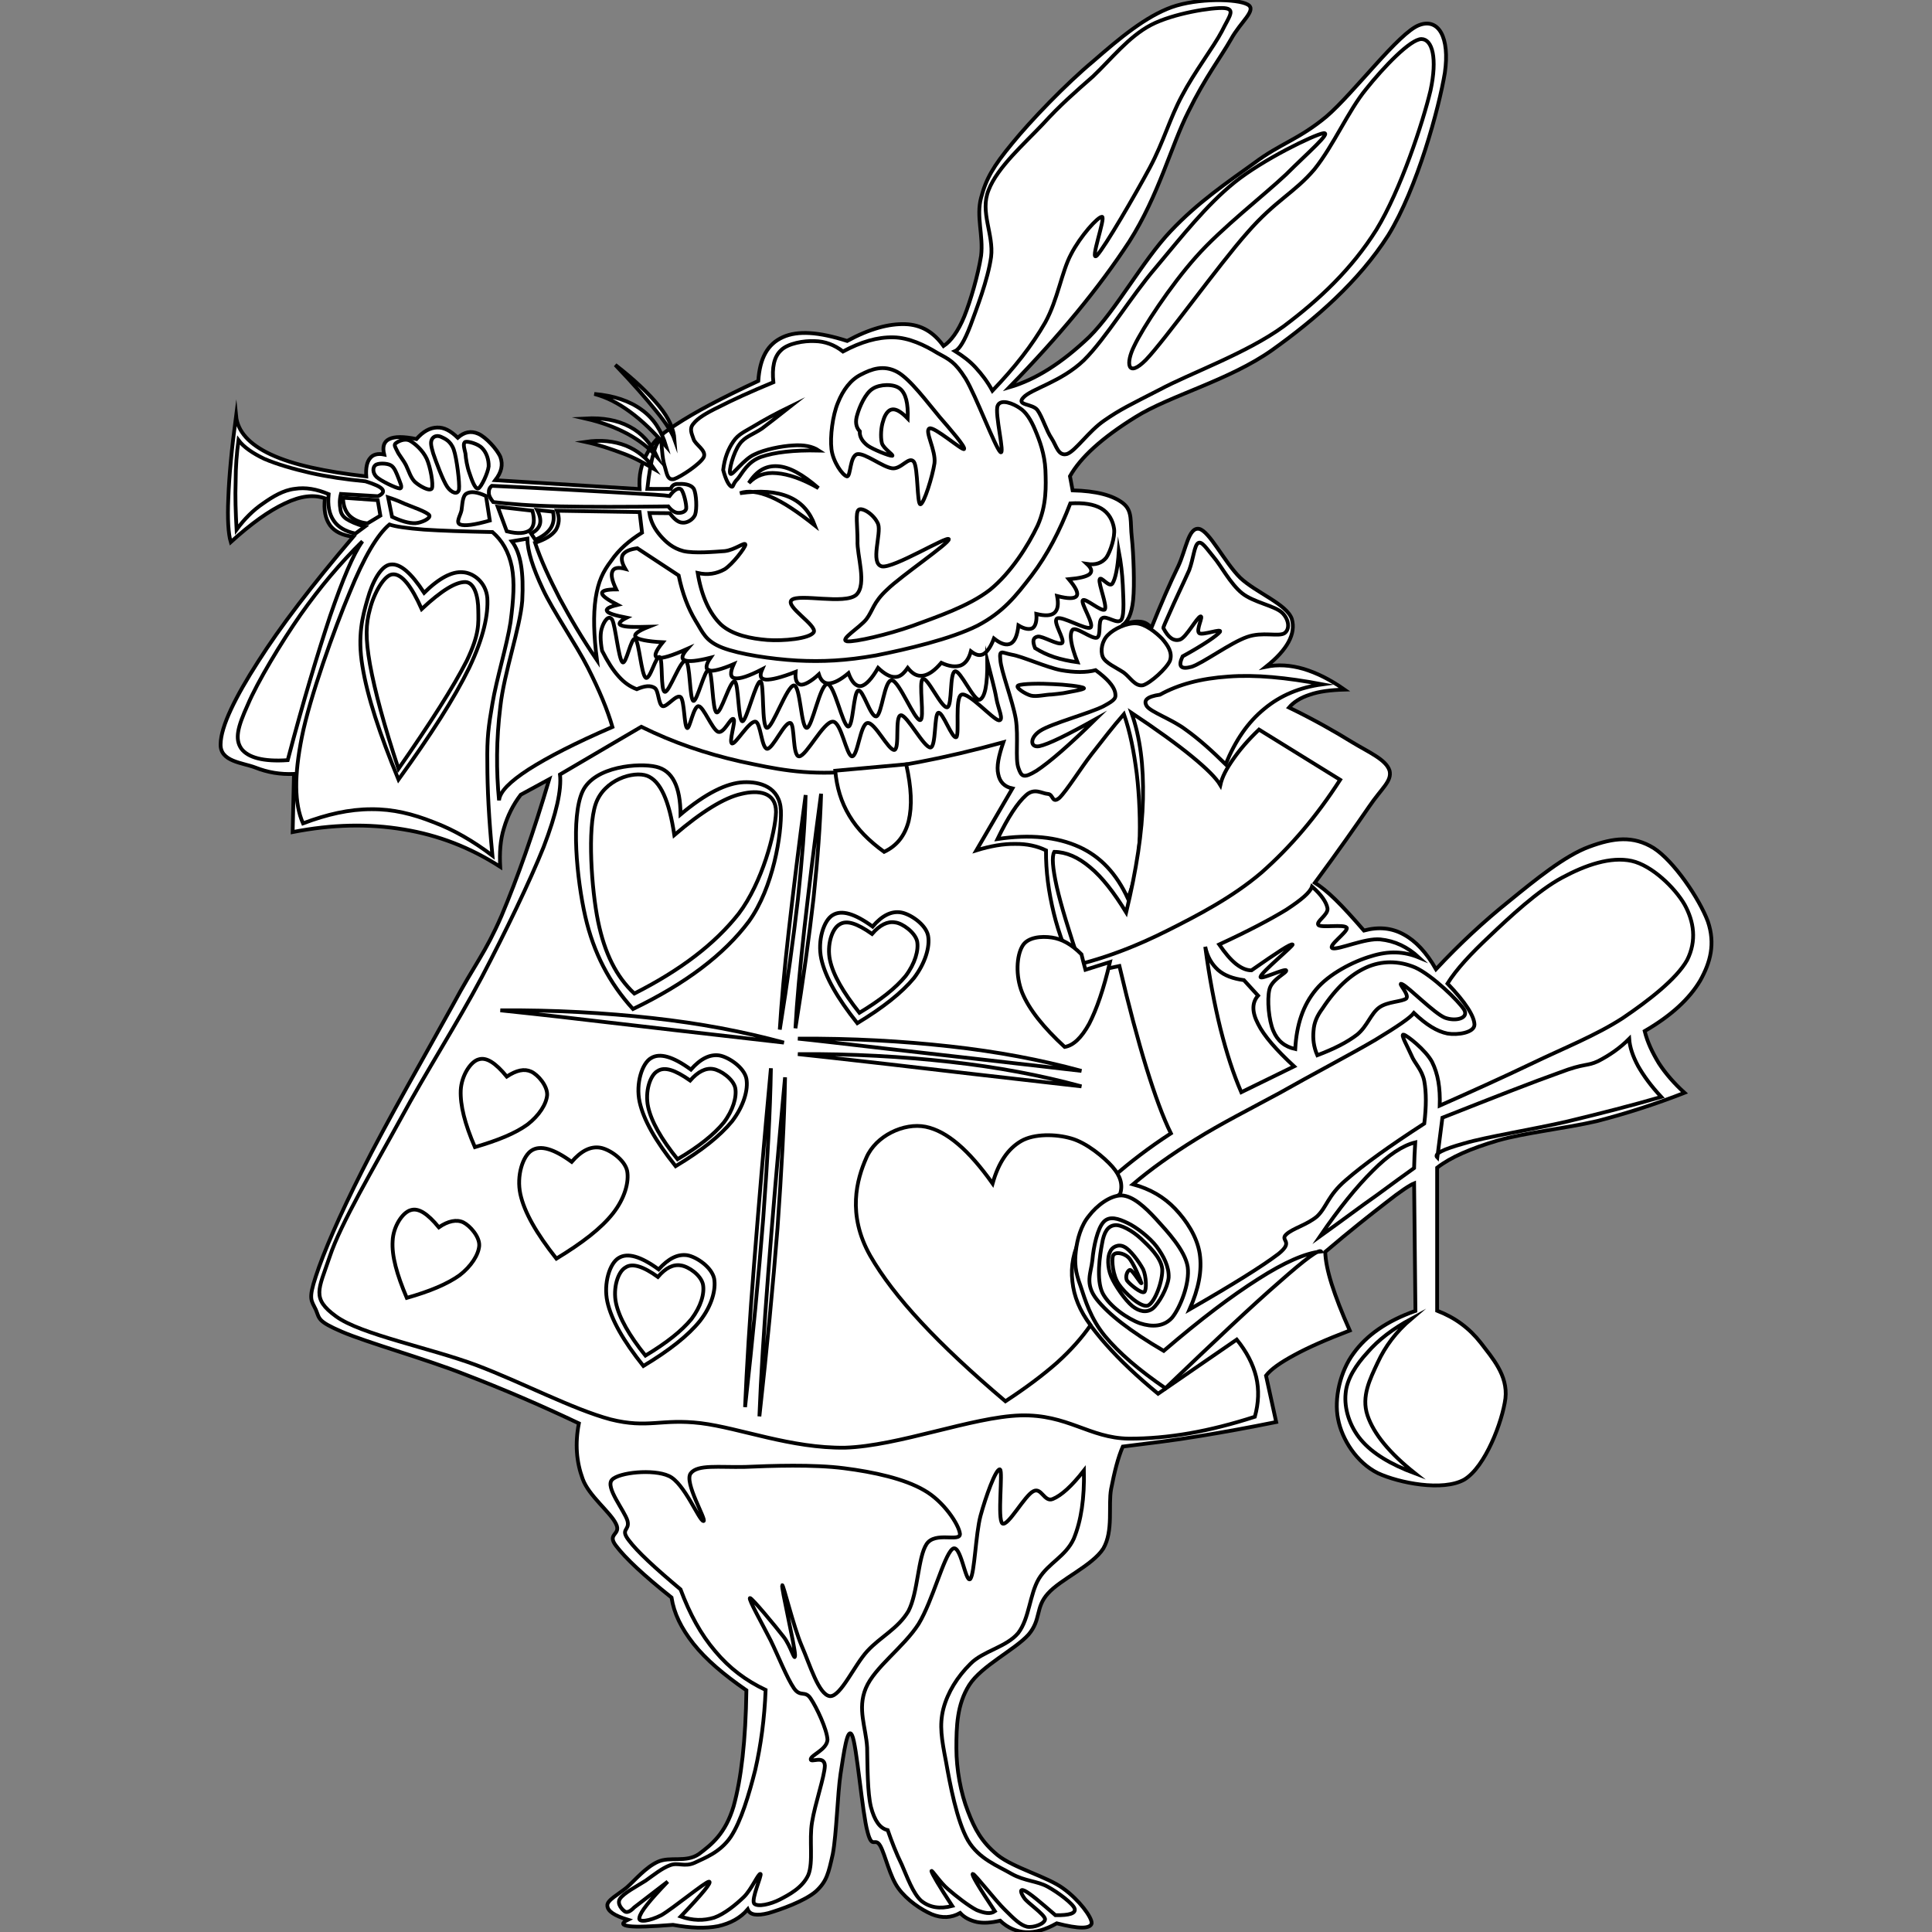 <?xml version="1.0" encoding="utf-8"?>
<!-- Generator: Adobe Illustrator 18.1.1, SVG Export Plug-In . SVG Version: 6.00 Build 0)  -->
<svg version="1.1" id="Layer_1" xmlns="http://www.w3.org/2000/svg" xmlns:xlink="http://www.w3.org/1999/xlink" x="0px" y="0px"
	 viewBox="0 0 1024 1024" enable-background="new 0 0 1024 1024" xml:space="preserve">
<rect x="0" y="0" width="1024" height="1024" fill="#808080" stroke="none"/>
<g>
	<path fill="#FFFFFF" stroke="#000000" stroke-width="2" stroke-miterlimit="10" d="M500.1,183.4c3.9-2.6,7.7-7.7,11-15.7
		c3.3-8.3,7.2-21.5,8.9-32.1c1.3-10.8-2.7-20.8,0-30.8c2.6-10,6.5-16.7,16.4-28.7c9.9-12.2,28.7-31.7,43.1-43.7
		C593.6,20.1,607.2,8.8,621,3.8c13.8-4.9,34.8-4.5,40.3-1.4c5.1,2.9-3.7,9-8.9,18.5c-5.4,9.5-13.6,20.1-22.5,38.2
		c-9.2,18.1-15.6,44.2-31.4,69c-16.1,24.6-36.8,49.7-63.6,77.2c14.1-4.1,27.9-12.9,42.4-26.7c14.2-14.1,28.4-40.5,43.1-56
		c14.7-15.6,30.4-26.1,44.4-36.2C678.5,76.1,688.3,74,703,61.8c14.6-12.5,38.4-44.5,49.2-48.5c10.3-3.9,16.3,6.5,13.6,25.3
		c-3.1,18.7-14.6,61.1-30,86.1c-15.7,24.6-38.8,44.6-61.5,60.8c-22.7,16.1-54.4,24.2-72.4,35.5c-18.1,11.2-29.3,21.6-34.8,31.4
		l1.4,7.5c12.5,0.3,21.3,2.6,26.7,6.8c5.3,4.2,3.7,9.8,4.7,18.4c0.9,8.5,1.5,24.9,0.7,32.8c-0.8,7.9-3.1,12.1-6.1,13.7
		c3.6-1.7,7-2.4,9.6-2.1c2.5,0.1,4.7,1.3,6.1,3.4c5.3-13.2,10-24,14.3-32.8c4.2-9,5.4-20.7,11-19.8c5.5,1.1,13.4,17.6,21.8,25.9
		c8.3,7.9,24.8,14,27.4,21.9c2.2,7.8-2.3,16.2-13.7,25.3c6.3-1.3,12.8-0.9,19.8,1.1c7,2.1,14.1,5.6,21.8,11
		c-7.4,0.2-13.6,1-18.4,2.7c-5,1.6-8.5,3.9-11,6.8c13.6,6.6,24.4,12.8,33.5,18.4c8.9,5.4,18,9.2,19.8,15.1
		c1.3,5.6-4.2,9.2-10.9,19.1c-6.8,9.9-16,23.1-28.7,40.3c2.9,1.8,6.5,4.6,10.9,8.9c4.3,4.2,9.2,9.6,15.1,16.4
		c7.8-2.1,14.8-1.4,21.1,2.1c6.3,3.4,12,9.5,17.1,18.4c12.5-13.4,25.3-25.3,38.9-36.2c13.5-11,29.4-24,42.3-28.7
		c12.9-4.8,23.4-6,34.2,0.7c10.6,6.8,24.2,26.8,28.7,38.9c4,11.8,1.4,21.6-4.1,31.4c-5.8,9.7-15.3,18.5-29.4,26.7
		c1.5,6,4.1,11.4,7.5,17c3.5,5.4,8.1,10.7,13.6,15.7c-14.6,5.7-29.8,10.7-46.4,15c-16.8,3.9-38.4,6.2-52.6,10.3
		c-14.2,4.2-24.9,8.8-32.1,14.4v75.8c9.6,3.7,17,9.2,23.2,17.1c5.9,7.8,14.4,17.1,13,29.4c-1.6,12.2-10.6,36.2-21.8,43
		c-11.4,6.4-34.6,1.8-45.8-3.4c-11.3-5.6-19.1-18-21.1-28.7c-2.2-10.7,1.1-25.3,8.2-34.8c6.9-9.6,17.7-17.2,32.8-22.5l-0.7-67.6
		c-2.2,0.9-7.2,4.1-15,10.3c-7.9,6.1-18.6,14.5-32.1,26c0.1,4.4,1.2,10.1,3.4,17.1c2.2,6.9,5.3,15,9.6,24.6
		c-12.3,4.7-21.9,8.9-29.4,13c-7.4,4-12.4,7.5-15,10.9l5.4,24.6c-13.9,2.8-27.4,5.3-41,7.5c-13.7,2.3-26.9,3.8-40.3,5.5
		c-2.6,6-4.4,13.4-6.2,22.5c-1.6,8.9,1.3,22.1-4.1,31.5c-5.8,9.1-22.7,16.3-29.4,23.9c-6.8,7.5-3.4,13.7-10.3,21.8
		c-7.2,8-24.9,16.5-31.4,26.7c-6.5,10.3-6.8,21.9-6.8,33.5c0,11.2,2.3,23.7,6.1,33.4c3.6,9.4,7.2,16.2,15.7,23.2
		c8.4,6.8,26.4,11.5,34.8,17.7c8.4,6,15.3,15.3,15.1,18.5c-0.7,3-6.8,3-18.5,0c-6,3.4-11.4,4.9-16.3,4.7c-5.1-0.3-9.6-2.2-13.7-6.1
		c-4.8,1.1-8.7,1.4-12.3,0.7c-3.6-0.8-6.6-2.3-8.9-4.8c-4.6,2.6-9.6,2.9-15,0.7c-5.6-2.4-13.2-7.5-17.7-13.7
		c-4.6-6.2-6.9-17.5-9.6-22.5c-2.9-5.1-4.3,2.2-6.8-7.5c-2.8-9.9-5.7-46.2-8.2-51.2c-2.5-5.1-4.4,9.8-6.1,20.5
		c-1.6,10.6-2.1,31.6-4.1,42.4c-2.3,10.3-3.2,14.5-8.9,19.8c-6.1,5.3-19.1,9.8-25.3,11.6c-6.1,1.5-9.7,1-10.9-2
		c-3.9,4.6-9.2,7.4-15.7,8.9c-6.8,1.3-14.5,1-23.9-0.7c-11.6,0.9-19.2,1.2-23.2,0.7c-4-0.5-4.3-1.6-0.7-3.4
		c-7.3-2.2-10.8-4.6-10.9-7.5c-0.3-2.8,5.8-5.9,10.3-9.6c4.5-4,9.9-10.6,16.4-13.6c6.5-3,14.9,0.6,21.8-4.1
		c6.8-5.1,14.1-10.9,18.4-25.3c4.1-14.8,6.4-34.8,6.8-61.5c-12.1-8.4-21.3-16.2-28-24.6c-6.6-8.4-10.4-16.2-11.7-24.6
		c-14.9-11.9-24.4-20.8-29.4-27.4c-5.1-6.6,2.9-5.7,0-11.6c-3-6.3-14.5-14.9-17.7-23.9c-3.3-9-4.1-18.6-2-29.4
		c-19.8-9.4-39.7-18-60.8-26.1c-21.2-8.3-51.7-16.8-64.9-22.5c-13-5.6-11.7-6.9-13.7-11.6c-2.4-5.1-4.1-5.4,0-17.8
		c4.1-12.6,12.4-31.9,24.6-56c12.1-24.3,35.3-64.7,47.8-87.4c12.2-22.7,17.3-27.6,26-47.6c8.5-20.2,16.9-43.9,25.3-72.4l-15.1,8.2
		c-4.2,5.5-7,11.3-8.9,17.7c-2,6.3-2.4,13.2-2,20.5c-16-10.3-32.9-16.8-51.2-19.8c-18.6-3.1-37.8-2.7-58.8,1.4l0.7-30.8
		c-7.3,0.3-13.9-0.8-20.5-3.4c-6.8-2.6-18.6-3.1-18.4-12.3c0.1-9.6,8-25.3,19.8-43.7c11.8-18.6,28.4-40.3,50.5-66.3
		c-5.8-0.8-9.8-2.7-12.3-6.1c-2.5-3.5-3.4-8.2-2.7-14.3c-6-2.1-12.9-1.3-21.2,2.7c-8.4,3.9-17.9,10.7-28.7,20.5
		c-1.3-4.4-1.8-12.1-1.3-23.2c0.4-11.4,1.7-25.6,4.1-43.7c0.8,8.2,6.9,15.1,18.5,20.5c11.6,5.4,28.1,9,50.5,11.6
		c-0.3-4.6,0.4-7.7,2-9.6c1.5-2,4.1-2.7,7.5-2c-1-4.1-0.2-6.8,2.7-8.2c2.8-1.4,7.7-1.4,14.4,0c3.6-4.1,7.2-6,10.9-6.1
		c3.7-0.2,7.2,1.7,11,5.4c3.5-3.1,7-3.8,10.9-2.1c3.9,1.7,9.9,8.1,11.7,12.3c1.5,4.2,0.6,8-2.7,12.3l76.5,4.7
		c-0.5-7.2,0.8-13.4,4.1-19.1c3.1-5.7,5.2-8.7,15.1-15c9.9-6.5,24.1-14.1,43.7-23.2c0.8-12.2,5-19.6,13-23.2
		c7.9-3.6,19.1-2.8,34.1,2c11.9-6.5,22.2-9.2,30.8-8.9C488.3,172.1,494.8,176,500.1,183.4L500.1,183.4z M295.2,270.7l43.8,0.7
		l1.3,10.9c-6.9,4.3-12.3,9-16.4,15c-4.4,5.8-6.8,10.9-8.2,19.8c-1.3,8.8-1,19.6,0.7,32.8c-8-11.7-14.2-22.4-19.8-32.8
		c-5.4-10.5-9.9-20.1-13-29.4c5.4-1.8,8.9-3.9,11-6.8C296.3,278,296.8,274.6,295.2,270.7L295.2,270.7z M282.2,270.7
		c1.3,5,0.9,8.4-1.3,10.3c-2.4,1.7-6.3,2.1-12.3,0.6l-4.8-13C269.9,269.3,276.1,270,282.2,270.7z M181.8,263.8l18.4,1.3l1.4,8.2
		l-6.8,4.1c-4.2-0.4-7.3-1.9-9.6-4.1C183,271,181.9,267.9,181.8,263.8L181.8,263.8z M638.8,501.8c1.1,5.3,3.4,9.2,6.8,12.3
		c3.4,3,7.9,4.6,13.7,5.4l7.5,8.2c-3.3,3.7-3.3,8.7,0,15c3.1,6.3,9.6,13.7,19.1,22.5l-28,13.7c-4.2-9.7-7.7-20.5-11-33.5
		C643.7,532.4,641,518.2,638.8,501.8L638.8,501.8z"/>
	<path fill="#FFFFFF" stroke="#000000" stroke-width="2" stroke-miterlimit="10" d="M343.1,259.1c0.9-8.2,2-14.5,3.3-18.8
		c1.1-4.6,2.6-6.8,4.1-7.5c0.3,6.6,0.8,11.3,2,15c1,3.5,1.4,6.9,4.8,6.1c3.4-1.1,13.9-8,15.7-11.6c1.6-3.6-4.6-6.7-5.4-9.6
		c-1-3-2.4-5.5,0-8.2c2.2-2.8,6.5-5.5,13.6-8.9c7.2-3.7,16.4-7.9,28.7-13c-0.8-7.7,0.3-13.5,4.1-17c3.6-3.6,12.2-5.1,17.8-4.8
		c5.4,0.1,10.4,1.9,15,5.5c9.5-5.1,18.3-7.7,26.7-7.5c8.2,0.1,16.7,4.2,23.2,8.2c6.4,3.5,9.4,4.7,15.1,13.7
		c5.4,8.9,15.6,36.2,18.4,38.9c2.7,2.2-3.2-20.7-1.4-24.6c1.6-3.8,8.3-1.1,11.7,1.3c3.2,2,5.9,6.1,8.2,11.7c2.3,5.4,5,12.7,5.4,21.1
		c0.3,8.6,0.7,18.5-4.1,29.4c-5.1,10.7-14.1,25-25.3,34.1c-11.3,8.8-28.4,14.4-41,19.1c-12.9,4.6-30.6,8.7-34.8,8.2
		c-4.1-0.9,6.5-7,10.3-11.7c3.5-4.6,3.5-8.8,11-15.7c7.3-7.2,33-24.6,32.7-26.7c-0.6-2.1-29.3,15.6-35.5,14.4
		c-6.4-1.6-0.1-17.4-2-22.5c-2.2-5.2-8.5-8.9-10.3-7.5c-1.8,1.5-0.6,8.6-0.6,16.4c-0.4,7.6,5.2,23.2-0.7,28.7
		c-6.1,5.3-30.3-0.8-34.2,2.7c-3.7,3.4,13.6,13.4,11.7,17.1c-2.3,3.5-16.3,4.7-24.6,4.1c-8.5-0.7-18.3-2.5-24.6-8.2
		c-6.1-5.9-10.3-15.1-12.3-27.3c5.3,1.2,10,0.4,14.3-2c4.2-2.7,10.8-11.3,11-13c-0.1-1.8-5.5,2.8-11,3.4c-5.7,0.4-16.1,1.3-21.8,0
		c-5.8-1.5-9.4-4.9-12.3-8.2c-3-3.5-5.1-7.3-5.8-12l10.8,0.1c2.2,3,4.4,4.9,6.6,5c2.3,0.3,5.5-1.3,6.8-4.1
		c1.1-3.2,0.7-10.9-0.6-13.7c-1.7-2.8-6.1-2.8-8.2-2.7c-2.2-0.1-3.4,0.8-4.1,2.6C351.3,259.2,347.2,259.1,343.1,259.1L343.1,259.1z"
		/>
	<path fill="#FFFFFF" stroke="#000000" stroke-width="2" stroke-miterlimit="10" d="M448.9,252.5c-2.4-0.6-7.4-7.8-8.2-14.4
		c-0.8-6.7,0.6-17.9,3.4-24.6c2.7-6.8,6.8-12.3,12.3-15c5.4-2.8,11.8-5.3,19.1-1.4c6.9,3.7,16.5,16.8,22.5,23.9
		c6,6.9,13.7,15.8,13,17c-0.9,1-16-12.2-18.4-10.9c-2.7,1.3,3.5,11.5,2.7,18.4c-1,6.8-5.6,21.7-7.5,21.8c-1.8-0.3-1.2-19.3-3.4-22.5
		c-2.6-3.4-6.7,4.1-11.6,3.4c-5.1-0.7-14.4-8.2-18.4-7.5C450.3,241.7,451,252.7,448.9,252.5z"/>
	<path fill="#FFFFFF" stroke="#000000" stroke-width="2" stroke-miterlimit="10" d="M455.7,228.6c-2.1-2.2-2.5-5.2-1.3-8.9
		c1.1-3.9,4.2-11.3,8.2-13.7c3.7-2.4,11.1-2.7,14.4,0c3.1,2.5,4.4,7.8,4.1,15.8c-3.4-3.5-6.1-5.1-8.2-4.8c-2.2,0.2-4,3-4.8,6.1
		c-1.1,3.1-1.5,8.3-0.7,11.7c0.8,3,6.6,6.5,5.5,6.8c-1.5,0.1-10-3.3-13-5.4C457,234,455.5,231.4,455.7,228.6L455.7,228.6z"/>
	<path fill="#FFFFFF" stroke="#000000" stroke-width="2" stroke-miterlimit="10" d="M383.3,249.1c0.7-6.3,2.7-11.2,5.4-15.1
		c2.6-3.9,6-5.2,11-8.2c5.1-3.1,11.3-6.5,19.1-10.3c-5.6,4.4-10.4,8.2-14.9,11.6c-4.7,3.2-9.2,4.3-12,8.4c-3,4-6.1,14.7-4.7,15.7
		c1.2,0.7,7-7.8,12.6-10.3c5.4-2.7,14.6-4.5,20.5-4.8c5.6-0.4,10.2,0.4,13.7,2.7c-13.4-0.3-23.4,0.9-30.7,3.4
		c-7.2,2.6-9.9,8.7-12.3,11.6c-2.8,2.7-2.2,4.7-3.4,4.1C386.2,257.1,384.7,254.3,383.3,249.1L383.3,249.1z"/>
	<path fill="#FFFFFF" stroke="#000000" stroke-width="2" stroke-miterlimit="10" d="M396.9,256c3.7-3.9,8.6-5.8,14.8-5.2
		c6.2,0.5,13.5,3,22.1,7.9c-8.4-7.3-15.4-11.2-21.6-11.6C406,246.7,401.1,249.4,396.9,256z"/>
	<path fill="#FFFFFF" stroke="#000000" stroke-width="2" stroke-miterlimit="10" d="M392.2,261.4c10.8-1.5,19.2-0.9,26,2
		c6.7,2.9,11,7.9,13.7,15.1c-9.1-7.2-16.5-12.2-23.2-15.1C401.9,260.5,396.5,259.9,392.2,261.4L392.2,261.4z"/>
	<path fill="#FFFFFF" stroke="#000000" stroke-width="2" stroke-miterlimit="10" d="M357.5,232.9c-0.4-5.3-2.8-11.1-8.2-17.7
		s-13-13.9-23.2-21.8c9.4,9.8,16.4,17.9,21.8,24.6C353.2,224.5,356.3,229.5,357.5,232.9L357.5,232.9z"/>
	<path fill="#FFFFFF" stroke="#000000" stroke-width="2" stroke-miterlimit="10" d="M353.1,236.6c-2.5-8.3-6.6-14.8-13-19.4
		c-6.4-4.7-14.8-7.5-25.1-8.4c6.5,1.7,12.6,4.8,19.1,9.6C340.4,223,346.7,229.1,353.1,236.6z"/>
	<path fill="#FFFFFF" stroke="#000000" stroke-width="2" stroke-miterlimit="10" d="M348.4,242.3c-3.4-7.4-8.3-12.8-14.6-16.1
		c-6.5-3.5-14.2-4.9-23.6-4.4c8.7,2,16,4.7,22.5,8.2C339.1,233.5,344.1,237.5,348.4,242.3z"/>
	<path fill="#FFFFFF" stroke="#000000" stroke-width="2" stroke-miterlimit="10" d="M346.9,248.7c-4.1-6.1-9.1-10-15.2-12.5
		c-6.2-2.4-13.2-3.2-21.4-2c7,1.5,13.6,3.8,19.8,6.1C336.2,242.5,341.6,245.6,346.9,248.7z"/>
	<g>
		<path fill="#FFFFFF" stroke="#000000" stroke-width="2" stroke-miterlimit="10" d="M506.2,186.1c2.3-1,5-5.3,8.2-13.7
			c3.1-8.5,9.2-24.1,10.9-36.2c1.5-12-6.1-23.8-1.3-35.5c4.6-12,19.2-24.8,28.7-34.9c9.3-10.2,16.7-16.6,26.6-25.3
			c9.6-9.1,18.9-21.1,30.8-27.3c11.7-6.1,32.4-9.4,38.9-8.9c6,0.6,2.5,4.4-1.4,12.3c-4.1,7.9-14.7,21.8-21.1,34.1
			c-6.5,12-9.6,24.1-17.1,38.2c-7.7,14.3-23.7,41.9-28,46.5c-4.2,4.1,4.8-20.4,2.7-20.5c-2.3,0-11.5,10.3-16.4,19.8
			c-5,9.3-7,24-13.7,36.2c-7,12.2-16.2,23.9-28,36.2c-2.6-4.8-5.6-8.7-8.9-12.3C513.9,191.3,510.2,188.6,506.2,186.1L506.2,186.1z"
			/>
		<path fill="#FFFFFF" stroke="#000000" stroke-width="2" stroke-miterlimit="10" d="M542.4,210.7c4.1-4.6,20.2-8.3,32.1-19.8
			c11.8-11.7,24.7-33.5,38.2-49.2c13.3-15.9,26.8-33.1,41.7-45.1c14.9-12,42.3-25.3,47.1-26c4.5-0.6-8.6,10.6-19.8,21.8
			c-11.6,11-34.2,28.4-47.8,43.8c-13.7,15.4-28.2,37.6-32.7,47.1c-4.6,9.1-3.8,17.4,6.1,7.5c10.1-10.5,38.7-50.5,53.9-67.6
			c14.8-17,24.9-21,35.5-33.5c10.3-12.9,17.8-30.8,27.3-42.4c9.4-11.8,23.6-26.6,29.4-26.6c5.8,0.1,8.5,10.2,4.8,27.3
			c-4,16.8-15.8,52.7-28.7,73.8c-13.1,20.8-30.1,36.9-49.2,51.2c-19.5,14.2-49.6,24.9-65.6,33.5c-16,8.2-21.1,10.6-29.3,16.3
			c-8.4,5.7-15.1,16-19.8,17.8c-4.7,1.4-5.7-4.4-8.2-8.2c-2.8-4.1-4.9-11.4-7.5-15C547.3,213.8,538.4,215,542.4,210.7L542.4,210.7z"
			/>
		<path fill="#FFFFFF" stroke="#000000" stroke-width="2" stroke-miterlimit="10" d="M700.9,534.6c7.3-11.1,15-18.1,23.2-21.8
			c8.2-3.7,17.2-3.7,26,0c8.7,3.9,23.2,17.8,26,22.5c2.4,4.5-4.7,6.2-10.3,4.1c-5.6-2.3-19.1-16.1-22.5-17.7
			c-3.4-1.7,3.9,5.3,2.1,7.5c-2.3,1.8-10,1.6-14.4,4.8c-4.4,3.2-6.3,9.9-11.6,14.3c-5.6,4.3-12.5,7.7-21.2,11c-2-4.6-2.4-8.9-2-13
			C696.5,541.9,698.1,538.4,700.9,534.6L700.9,534.6z"/>
		<path fill="#FFFFFF" stroke="#000000" stroke-width="2" stroke-miterlimit="10" d="M574.5,779.4c0.3,14.6-1.4,26.5-5.4,36.2
			c-4.3,9.4-13.5,12.9-18.5,21.2c-4.9,8.3-5,21-10.9,28.7c-6.2,7.5-18.6,9.5-25.3,16.3c-6.9,6.8-12.1,15.1-14.4,23.9
			c-2.2,8.8-0.9,16.1,1.4,28c2.1,11.8,5.7,31.3,11.6,41.7c5.8,9.9,16,13.6,23.2,17.8c7,3.9,13.5,3.7,19.1,6.8
			c5.5,3,13.6,9.1,14.3,11.7c0.6,2.4-2.7,3.5-10.2,3.4c-8.2-7.1-13.6-11.7-16.4-13c-2.8-1.3-2,1.3,0,4.1c1.8,2.5,10.4,8.3,10.9,10.9
			c0.1,2.5-6.1,4.8-9.6,4.1c-3.6-0.9-6.9-4.2-11.6-8.9c-5-4.8-16.1-19.2-17.1-19.1c-0.9,0.1,2.9,6.6,11.7,19.8
			c-2.3,1.6-5.4,1.1-9.6-0.6c-4.2-2.1-11.1-7.5-15.1-11c-4.3-3.5-9.1-11.1-8.9-9.6c0.4,1.5,3.9,7.6,11,18.4
			c-6.5,1.7-11.9,0.9-16.4-2.7c-4.4-3.9-7.5-12.7-10.3-19.1c-3.1-6.3-5.4-12.4-7.5-18.4c-4.2-0.9-7-5.1-8.9-12.3
			c-1.8-7.5-1.8-20.8-2-31.4c-0.6-10.7-5.3-20.5-0.7-31.5c4.6-11.1,20.1-21.7,28-34.1c7.5-12.4,13.2-35.6,17.8-39.6
			c4.5-3.9,7,18.4,9.6,15.8c2.3-3.2,2.8-23.7,5.4-33.5c2.7-9.9,8.1-25.1,10.3-24.6c1.7,0.9-1.5,26.4,1.3,28.7
			c3,1.6,11.8-14.9,16.4-17.1c4.3-2.3,5.8,6,10.3,4.1C562.6,792.6,568,787.7,574.5,779.4L574.5,779.4z"/>
		<path fill="#FFFFFF" stroke="#000000" stroke-width="2" stroke-miterlimit="10" d="M336.1,1011l17.8-13.7
			c-9.5,9.9-14.5,16-15,19.1c-0.8,2.8,5.4,1.8,11.6-1.3c6.1-3.5,23.4-17.8,25.3-17.8c1.7,0.1-3.3,6.2-15,18.5
			c6.3,2.2,12.1,2.3,17.7,0.6c5.6-2,11.5-6.9,15.7-10.9c4.2-4.1,7.8-12.8,8.9-12.3c0.8,0.6-5,13.3-3.4,15.7c1.8,2,8.7,0.4,13.6-2.1
			c4.8-2.5,12-6.2,15.1-13c2.8-6.9,0.4-18.4,2-28c1.6-9.9,6.7-24.4,6.8-30c-0.3-5.8-7.7-1.2-7.5-3.4c0.4-2.4,8.5-5,8.9-10.3
			c-0.3-5.6-5.8-17.2-8.9-21.8c-3-4.6-5.4-0.5-8.9-5.5c-3.7-5.4-8.4-17.3-12.3-25.3c-4.1-8.1-12.1-22.3-11-22.5
			c0.9-0.3,13.8,15.3,17.8,20.5c3.9,4.9,6.1,14.1,6.1,9.6c-0.1-4.6-7.5-36.2-6.8-36.9c0.5-0.8,6,22.1,10.3,32.1
			c4.3,9.8,9,26,15,26.7c5.7,0.3,12.8-16.3,19.8-23.9c7-7.6,16.3-11.9,21.8-21.2c5.1-9.8,5-28.5,9.6-35.5c4.6-6.9,17.8-0.8,17.7-5.4
			c-0.5-4.9-8.7-17.4-19.1-23.2c-10.3-6-26.5-9.6-42.3-11.6c-16.1-2.1-38.8-1.3-52.6-0.7c-13.8,0.3-25.1-1.4-28.7,3.4
			c-3.7,4.7,8.6,24.9,6.8,25.3c-2.3,0.1-10.1-20.2-18.4-23.9c-8.2-3.8-26.5-1.9-30.1,2c-3.8,3.9,6.6,16.3,8.2,21.8
			c1.3,5.3-4.1,4.1,0.7,10.3c4.6,6.1,13.7,14.5,27.4,26c4.9,13.1,10.7,23.8,18.4,32.8c7.5,9,16.3,15.6,26.7,20.5
			c-0.6,15.2-2.5,29.3-5.5,42.4c-3.3,13-7.5,27.2-13,35.5c-5.6,8.2-13.7,11.1-19.1,13.7c-5.4,2.4-8.8-0.3-13,1.3
			c-4.4,1.6-8.6,5.1-13,8.2c-4.7,3-11.7,6.6-13.6,9.6c-1.8,2.7,1.3,5.9,2.7,6.8C332.5,1013.8,334.1,1013.1,336.1,1011L336.1,1011z"
			/>
		<path fill="#FFFFFF" stroke="#000000" stroke-width="2" stroke-miterlimit="10" d="M211.2,253.4c-0.9-2.2-2.1-5.8-4.1-6.8
			c-2.1-1.2-7-1.2-8.2,0c-1.3,1-1.6,4,0.7,6.2c2.1,2,10.3,6,12.3,6.1C213.7,258.7,211.9,255.5,211.2,253.4z"/>
		<path fill="#FFFFFF" stroke="#000000" stroke-width="2" stroke-miterlimit="10" d="M210.5,239c-1-2.1-1.9-3.2-0.7-4.1
			c1.1-0.9,4.6-2.8,7.5-1.3c2.7,1.5,6.8,5.1,8.9,9.6c1.9,4.2,3.6,13.5,2.7,15.7c-1.2,1.8-6.5-1.3-8.9-3.4c-2.4-2.3-3.4-6.1-4.8-8.9
			C213.6,243.5,211.4,241.1,210.5,239z"/>
		<path fill="#FFFFFF" stroke="#000000" stroke-width="2" stroke-miterlimit="10" d="M228.9,232.9c0.8-1.6,2.6-2.3,4.8-1.4
			c1.8,0.9,5.1,2,6.8,6.8c1.6,4.6,3.2,17.8,2.8,21.1c-0.7,3.1-4,1.8-6.2-1.3c-2.3-3.3-6.1-13.6-7.5-17.8
			C228.3,235.9,228.2,234.4,228.9,232.9L228.9,232.9z"/>
		<path fill="#FFFFFF" stroke="#000000" stroke-width="2" stroke-miterlimit="10" d="M246.7,234.2c1.3-0.4,6.8,1,8.9,3.4
			c2.2,2.2,3.5,5.9,3.4,9.6c-0.4,3.5-3.9,11-5.5,11.7c-1.8,0.6-3.7-5.3-4.7-8.2c-1.2-3.3-1.9-7.5-2.1-10.3
			C246,237.3,245.2,234.8,246.7,234.2L246.7,234.2z"/>
	</g>
	<g>
		<path fill="#FFFFFF" stroke="#000000" stroke-width="2" stroke-miterlimit="10" d="M337.8,290.6l21.9,14.4c2,9.6,5,17.4,8.9,23.9
			c3.9,6.2,5.1,10.8,14.3,14.4c9.1,3.5,25.8,6,39.6,6.8c13.4,0.7,25.8,0.1,41.7-2.7c16.1-3.2,39.8-8.7,53.9-15.8
			c13.7-7.2,20.4-15.8,28.7-26.6c8.3-10.9,14.9-23.6,20.5-38.2c7-0.4,12.4,0.4,16.4,2.7c3.9,2.3,6.2,6.4,6.8,10.9
			c0.5,4.3-1.9,11.8-4.1,15.1c-2.4,3-5.8,4.1-10.3,3.4c2.5,2.3,2.9,4,1.4,5.4c-1.6,1.3-5.3,2.2-11,2.7c3.7,4.4,5.2,7.4,4.1,8.9
			c-1.1,1.5-4.5,1.5-10.3,0c0.8,4.4,0.4,7.2-1.4,8.9c-1.9,1.6-5,1.7-9.6,0.6c0.3,3.9-0.5,6.5-2,7.5c-1.6,0.9-4.2,0.6-7.5-1.4
			c-0.6,5.3-1.9,8.4-4.1,9.6c-2.3,1.1-5.1,0.3-8.9-2.7c-1.6,4.3-3.5,7-5.4,8.2c-2.2,1.2-4.2,0.6-6.8-1.4c-1,3.9-2.9,6.5-5.4,7.5
			c-2.8,0.9-6,0.6-10.3-1.4c-3.5,4.1-6.6,6.3-9.6,6.8c-3.2,0.5-5.6-0.9-8.2-4.1c-2.2,3.1-4.1,4.9-6.8,4.8c-2.6,0.1-5.6-1.7-8.9-4.8
			c-3.4,5.9-6.4,9-8.9,9.6c-2.7,0.4-5-1.9-6.8-6.8c-4.3,3.6-7.5,5.2-10.2,5.4c-2.7,0.2-4.5-1.6-5.5-4.8c-4.2,3.9-7.7,5.7-9.6,5.5
			c-2-0.3-3.1-2.5-2.7-6.8c-7.7,3-12.7,4.2-15.7,4.1c-3.1-0.3-3.5-2.1-2-5.5c-7.2,3.7-11.8,5.2-14.4,4.8c-2.7-0.4-2.7-3-0.7-7.5
			c-6.5,2.8-11.1,3.9-13,3.4c-2-0.6-2-2.9,0.7-6.8c-7.2,1.8-11.5,2.2-13.6,1.4c-2.1-0.8-1.6-2.8,1.3-6.1c-8.3,3.7-13.6,5.3-15.7,4.7
			c-2.2-0.6-1.3-3.3,2.7-8.2c-8.4-0.4-13.1-1.5-14.3-2.7c-1.3-1.4,1-3.2,6.8-5.5c-7.8,0.2-12.3,0.2-14.4-0.7
			c-2.1-0.7-0.9-2.3,2.7-4.1c-6.1-1.2-9.6-2.3-10.3-3.4c-0.9-1.2,0.9-2.3,5.5-3.4c-5.4-2.8-8.1-4.8-8.2-6.1
			c-0.2-1.4,2.4-2.1,7.5-2.1c-2.2-4.6-2.9-7.7-2-9.6c0.7-1.8,3-2.3,6.8-1.3c-1.9-3.3-2.3-5.6-1.3-7.5
			C331.4,292.2,333.8,291.1,337.8,290.6L337.8,290.6z"/>
		<path fill="#FFFFFF" stroke="#000000" stroke-width="2" stroke-miterlimit="10" d="M319.1,344.9c-1-5.4-1-9.6,0-12.3
			c0.9-2.9,3.4-7.2,5.4-4.1c1.7,3.2,3.3,20.5,5.4,22.5c2,1.6,4.6-13.7,6.8-12.3c2,1.3,3.2,18.7,5.5,20.5c2.3,1.6,5.5-12.2,7.5-10.9
			c1.7,1.3,0.3,17.9,2.7,18.4c2.3,0.3,8.3-17.3,11-16.4c2.5,0.9,2,20.1,4.1,21.2c1.9,0.6,6.1-17.3,8.2-16.4c2,0.8,1.8,21.5,4.1,22.5
			c2.3,0.9,7.1-17.2,9.6-16.4c2.1,0.8,1.8,20.9,4.1,21.1c2.2-0.1,7.3-21.8,9.6-21.1c2,0.6,0.5,24.1,3.4,24.6
			c3,0.1,10.6-22.4,14.3-22.5c3.5,0.1,3.7,22.5,6.8,22.5c2.9-0.2,7-23.2,10.9-23.2c3.7-0.1,8,21.7,11,22.5
			c2.7,0.4,2.8-18.3,5.4-19.1c2.5-0.8,6.5,14.3,9.6,13.7c3-1.1,4.2-19.5,8.2-19.1c3.9,0.3,12,21.2,15,21.1c2.6-0.3-1-20.7,1.4-21.8
			c2.5-1.3,9.9,15.6,13,15c2.7-1,1.1-18.3,4.1-19.1c2.8-0.6,9.9,15.7,13,15.1c2.8-1.1,4.2-7.7,4.1-20.5c2,8,3.9,14.5,4.8,19.8
			c0.9,5.3,4.2,11.7,1.3,11.6c-3.2-0.5-16-15.1-19.8-13.6c-3.6,1.6-1,20.6-2.7,22.5c-2.2,1.3-7.3-13.8-9.6-12.9
			c-2.2,0.9-1.1,17.9-4.1,18.4c-3.5,0.1-12.5-17.3-15.7-17.1c-3.4,0.4-0.5,17.3-3.4,18.4c-3.2,0.4-10.4-14.8-14.3-14.3
			c-3.9,0.6-5.1,17.6-8.2,17.7c-3-0.3-5.7-18.4-10.2-18.4c-5,0-13.9,18.1-17.8,18.4c-3.7,0.1-2.2-17.2-4.7-17.7
			c-3-0.8-9.2,13.7-12.3,13.7c-3-0.3-3.4-14-6.2-14.4c-3.3-0.4-10.3,11.7-12.3,11.6c-2.1-0.4,2-11.8,0.7-13c-1.5-1.2-5,7.9-8.2,6.8
			c-3.1-1.3-7.7-13.3-10.3-13.6c-2.7-0.3-4.7,12.2-6.1,11.6c-1.6-1-1.4-14.4-3.4-16.4c-2.3-1.8-7.3,5.4-9.6,4.8
			c-2.3-0.9-2-8-4.1-9.6c-2.3-1.6-5.4-1.2-9.6,0.6c-3.4-1.3-6.5-3.3-9.6-6.8C324.8,355.1,322,350.6,319.1,344.9L319.1,344.9z"/>
		<path fill="#FFFFFF" stroke="#000000" stroke-width="2" stroke-miterlimit="10" d="M548.6,343.5c-1.5-3.7-1.1-5.6,1.4-6.1
			c2.5-0.5,11,4.9,13,3.4c1.5-1.9-5.3-11.5-2.7-13c2.5-1.5,15.4,6.3,17.7,4.8c2.1-1.7-5.3-12.9-4.1-14.4c1.2-1.6,10.1,6.5,11.7,4.8
			c1.3-2-3.4-13.5-2.8-15.8c0.5-2.4,5.1,4.6,6.8,2.1c1.6-2.5,2.8-8.2,3.4-17.1c1.1,5.9,1.8,11.7,2.1,17.8c0.2,6,1,15.3-0.7,18.4
			c-2,3-8-2.5-10.3-0.7c-2.3,1.5-0.3,9.2-2.7,10.3c-2.7,0.9-11.3-6.3-13-4.1c-1.7,2.2-0.9,7.9,2.7,17.1c-4.4-0.6-8.6-1.5-12.3-2.7
			C554.9,347,551.8,345.5,548.6,343.5L548.6,343.5z"/>
	</g>
	<path fill="#FFFFFF" stroke="#000000" stroke-width="2" stroke-miterlimit="10" d="M580.7,355.2c-4.9,1.3-11.1,1.3-18.4,0
		c-7.7-1.5-20.5-7.3-26-8.2c-5.3-1-6.7-3-6.1,2.7c0.3,5.8,6.5,21.6,8.2,31.4c1.5,9.6-0.4,21.1,1.4,26c1.6,4.6,2.7,5.6,9.6,1.4
		c6.8-4.5,17.2-13.4,31.4-27.4c-15.2,8.5-25.2,13.4-30,14.4c-4.9,0.9-5.1-4.6,0.6-8.2c5.8-3.8,26.6-9.4,33.5-13
		c6.5-3.5,6.7-4.4,6.1-7.5C590.2,363.5,586.8,359.7,580.7,355.2z"/>
	<path fill="#FFFFFF" stroke="#000000" stroke-width="2" stroke-miterlimit="10" d="M574.5,364.7c-1.1-0.9-10.5-1.9-16.4-2.1
		c-6.2-0.4-16.3-0.3-18.4,0.7c-2,0.9,3.7,4.6,6.8,5.4c2.9,0.7,7.9-0.6,10.9-0.6c2.8-0.3,3.1-0.3,6.1-0.7
		C566.4,366.8,575.3,365.4,574.5,364.7L574.5,364.7z"/>
	<g>
		<path fill="#FFFFFF" stroke="#000000" stroke-width="2" stroke-miterlimit="10" d="M584.5,348.2c-1.4-3.4-0.4-8.7,2.8-11.7
			c3-3.1,9.9-6.5,15-6.1c4.8,0.3,10.5,4.9,13.7,8.2c2.9,3.4,5.6,7.2,4.1,11.6c-1.8,4.1-10.3,11.8-14.3,13c-4.2,0.8-6.8-4.3-10.3-6.8
			C591.6,353.8,585.9,351.4,584.5,348.2L584.5,348.2z"/>
		<path fill="#FFFFFF" stroke="#000000" stroke-width="2" stroke-miterlimit="10" d="M616.6,332.9c-0.1-0.4,1.1-3.1,3.4-8.2
			c2.3-5.4,7.5-16.2,10.3-22.5c2.3-6.3,2.7-13.2,4.8-14.4c1.9-1.1,4.4,2.9,8.2,7.5c3.8,4.4,8.8,14.1,15,19.1
			c6.1,4.9,17.2,6.6,21.2,10.3c3.6,3.4,4.4,8.7,1.3,10.9c-3.1,2-11.7-0.9-19.8,2c-8.5,2.9-23.5,13.9-29.4,15.8
			c-5.8,1.6-7.3-0.2-4.8-5.5c11.8-6.5,18.3-11.1,19.8-13c1.3-2.1-9.2,2-11,0.7c-1.9-1.6,2.4-9.2,0.7-8.9c-2,0.6-7.5,11.1-10.9,12.3
			C622,340,619.3,338,616.6,332.9L616.6,332.9z"/>
		<path fill="#FFFFFF" stroke="#000000" stroke-width="2" stroke-miterlimit="10" d="M614.8,368.2c9.9-5.5,21.7-8.6,36.2-9.6
			c14.4-1.1,30.8,0.5,49.9,4.1c-12,1.6-22.3,5.9-30.8,13c-8.7,7.1-15.3,16.7-20.5,29.4c-7.3-7.2-14.2-13.4-21.2-18.4
			c-7-5.3-18.2-9.2-20.5-12.3C605.8,371.2,607.9,369.2,614.8,368.2L614.8,368.2z"/>
		<path fill="#FFFFFF" stroke="#000000" stroke-width="2" stroke-miterlimit="10" d="M595.7,378.5c3.3,9.5,5.3,19.8,6.8,31.5
			c1.4,11.7,2,26.2,1.4,37.5c-0.8,11.1-2.8,20.4-6.1,28.7c-6-13-14.4-22.2-26-27.4c-11.6-5.2-25.8-6.7-43.1-4.1
			c5.6-11.6,10.6-19.2,15.1-23.2c4.5-4.1,8.4-0.9,11.6-0.7c3,0.2,2.1,5.4,6.1,2.1c3.9-3.8,11.3-15.7,17.1-23.2
			C584.4,392.3,589.9,385.1,595.7,378.5L595.7,378.5z"/>
	</g>
	<path fill="#FFFFFF" stroke="#000000" stroke-width="2" stroke-miterlimit="10" d="M206.4,278c3.2,1.1,9.3,2,18.4,2.7
		c9.2,0.6,21.1,1,36.2,1.3c5.2,4.5,8.6,10.3,10.3,18.5c1.5,8.1,0.9,17-0.7,29.3c-1.9,12.2-7.5,30.4-9.6,43.1
		c-2.1,12.3-2.9,17.9-2.7,31.4c0,13.5,0.8,29.6,2.7,49.2c-10.3-7.8-20.7-13.8-31.4-17.8c-10.9-4.3-21.3-6.9-32.8-6.8
		c-11.7,0-23.5,2.7-36.2,7.5c-4.6-10.4-4.7-25.3-0.6-45.8c4.1-20.8,17.3-57.5,25.3-76.5C193,295.1,200,283.4,206.4,278L206.4,278z"
		/>
	<path fill="#FFFFFF" stroke="#000000" stroke-width="2" stroke-miterlimit="10" d="M211.2,413.2c-10-24.3-16.5-44-19.1-60.1
		c-2.7-16.1,0.1-26.6,2.7-35.5c2.5-9.1,7.2-18,12.3-18.4c5-0.6,10.8,4.4,17.7,15c8-7.9,14.9-11.4,20.5-10.9
		c5.5,0.3,12.3,5.2,13,13.7c0.5,8.5-1.8,20.5-9.6,36.9C240.8,370.1,228.4,389.4,211.2,413.2z"/>
	<path fill="#FFFFFF" stroke="#000000" stroke-width="2" stroke-miterlimit="10" d="M211.2,407.5c-7.6-23-12.5-41.1-15.1-55.3
		c-2.5-14.2-2.2-21.5,0-29.4c2-8.1,7.6-18.5,12.3-18.4c4.6-0.1,9.6,6.1,15.1,18.4c10.5-9.8,18-14.4,23.2-14.3
		c4.8,0.2,6.8,7.8,6.8,15c0.1,6.8,0.7,12.5-6.1,26.7C240.2,364.3,228.3,382.9,211.2,407.5L211.2,407.5z"/>
	<g>
		<path fill="#FFFFFF" stroke="#000000" stroke-width="2" stroke-miterlimit="10" d="M205.7,263.6l2.1,10.3c4.8,2.3,9,3.5,12.3,3.4
			c3.4-0.2,8.1-2.5,7.5-4.1c-1-1.8-9.3-4.6-12.9-6.1C211,265.4,208,264.3,205.7,263.6z"/>
		<path fill="#FFFFFF" stroke="#000000" stroke-width="2" stroke-miterlimit="10" d="M257.6,262.9l2,13c-8.1,2.3-13.2,3-15.7,2.1
			c-2.5-1,0.1-4.7,0.7-7.5c0.5-2.9,0.4-7.7,2.7-8.9C249.5,260.3,252.9,260.7,257.6,262.9L257.6,262.9z"/>
	</g>
	<path fill="#FFFFFF" stroke="#000000" stroke-width="2" stroke-miterlimit="10" d="M354.9,262.9c-2-0.4-10.4-0.9-26.2-1.8
		c-15.9-0.9-38.2-2.2-68-3.6c-1.3,1-1.7,2.3-1.6,3.8c0,1.5,0.9,3,2.3,4.8c8.4,1,20,2,35.6,2.3c15.6,0.3,34.4,0.3,57.2,0
		c1.5,2,3.3,3.2,4.8,3.4c1.5,0.2,4.2-0.2,4.7-2.1c0.3-2.2-1.4-9.2-2.7-10.3C359.7,258.3,357.4,259.4,354.9,262.9L354.9,262.9z"/>
	<path fill="#FFFFFF" stroke="#000000" stroke-width="2" stroke-miterlimit="10" d="M284.7,270.3c1.5,2.8,2,5.3,1.5,7.4
		c-0.6,2.2-2,3.6-4.7,5.1l2.2,3.3c3.9-1.6,6.6-3.8,8.2-6.2c1.6-2.5,1.9-5.4,1.2-8.7C290.4,270.9,287.6,270.6,284.7,270.3
		L284.7,270.3z"/>
	<path fill="#FFFFFF" stroke="#000000" stroke-width="2" stroke-miterlimit="10" d="M126.4,233.3c2.7,3.6,7.4,6.9,13.7,9.9
		c6.5,2.8,15.4,5.4,24.6,7.5c9,2,18.4,3.4,29,4.4c4.7,1.5,7.8,2.8,8.9,4.2c1,1.2,0.3,2.6-2.3,3.7l-19.6-1.2
		c-0.8,3.2-0.7,5.6-0.3,7.9c0.2,2,0.9,3.6,3,5.2c2.3,1.5,5.4,2.9,10,4.2l-5,3.7c-5.3-1.1-9.2-3.4-11.5-6.8
		c-2.5-3.6-3.3-8.2-2.7-14.1c-6.5-2.7-12.2-3.7-18-2.8c-6,0.7-11.6,4.1-16.7,7.7c-5.2,3.5-9.9,8.2-14.1,13.9
		c-0.5-9.2-0.8-17.4-0.5-25.4C124.9,247.1,125.5,240.1,126.4,233.3L126.4,233.3z"/>
	<g>
		<path fill="#FFFFFF" stroke="#000000" stroke-width="2" stroke-miterlimit="10" d="M192.1,286.9c-11.8,11.6-22.5,24.3-32.8,38.9
			c-10.2,14.6-22.9,35.7-28,47.8c-5.4,11.9-6.9,18.1-3.4,23.2c3.5,4.7,11.6,7,24.6,6.1c8.4-31.9,16-56.9,22.5-76.5
			C181.7,307,187.1,293.9,192.1,286.9L192.1,286.9z"/>
		<path fill="#FFFFFF" stroke="#000000" stroke-width="2" stroke-miterlimit="10" d="M271.3,286.9l8.2-1.4
			c0.1,6.4,2.8,15.2,8.2,26.7c5.3,11.5,17.6,29.3,23.9,41.7c6.2,12.3,10.4,22.4,13,31.4c-19.9,8.6-34.2,16-44.4,22.5
			c-10,6.5-15.3,11.8-15.7,16.4c-1.5-15.8-1.5-32,0.7-49.8c2-18,10.4-41.3,11.6-56C277.6,303.6,276.1,293.2,271.3,286.9L271.3,286.9
			z"/>
	</g>
	<g>
		<path fill="#FFFFFF" stroke="#000000" stroke-width="2" stroke-miterlimit="10" d="M558.8,451.5c-1.4,2.4-0.9,8.5,1.3,18.5
			c2.3,10.1,6.4,23.3,12.3,41c15.1-3.9,30.1-9.6,46.4-17.8c16.1-8.1,34.3-17.5,49.8-30.7c15.3-13.5,29.1-29.6,41.7-49.2l-43-26.6
			c-5.8,5.5-10.3,10.8-13.7,15.7c-3.5,5-5.8,9.2-6.8,13.7c-2.2-3.7-7.2-8.7-15-15.1c-7.9-6.5-18.6-14.2-32.1-23.2
			c4.6,12.9,6.5,28,6.1,45.7c-0.4,17.8-3.5,37.5-8.9,60.1c-6.5-10.6-12.7-18.6-19.1-23.9C571.4,454.3,565.2,451.6,558.8,451.5
			L558.8,451.5z"/>
		<path fill="#FFFFFF" stroke="#000000" stroke-width="2" stroke-miterlimit="10" d="M296.8,410.5l43.1-25.3
			c17,8.4,34.1,14.2,52.6,18.4c18.4,3.9,33.1,7.2,56.7,5.5c23.3-1.8,50.6-6.9,82.6-15.7c-2.5,7.3-3.7,12.9-2.7,17
			c0.8,4,3.2,6.6,7.5,7.5l-19.1,32.8h0c7.5-2.3,14.3-3.5,20.5-3.4c6.2-0.1,11.6,1.1,16.4,3.4c-0.1,11.2,1.4,22,4.1,33.2
			c2.7,11.1,6.8,21.8,12.3,32.8l22.5-4.7c5,21.3,9.7,38.9,14.3,53.9c4.6,14.8,8.8,26.3,13,34.8c-11.7,7.6-21.7,15.3-30.7,23.2
			c-9,7.9-19.1,12.9-22.5,23.9c-3.4,10.8-5.8,25.6,2,41c7.9,15.2,22.2,31.6,44.4,49.9l41.7-28.7c5.2,6.4,8.6,12.9,10.3,19.8
			c1.6,6.8,1.3,13.8-0.7,21.1c-24.1,7.8-46.1,11.7-66.9,11.6c-20.9-0.3-32.3-13-57.4-12.3c-25.5,0.8-64.5,16.2-92.9,17.1
			c-28.6,0.4-55.6-10.4-76.5-13c-21-2.5-27.9,3-47.8-2c-20.1-5.4-46.7-19.5-71-28.7c-24.6-9.2-61.4-16.3-74.5-25.9
			c-13.2-9.6-9.2-14.2-3.4-31.5c5.8-17.7,24-48.2,37.6-73.1c13.6-25.1,30.1-50.8,43-75.1c12.8-24.4,25.5-50.8,32.8-69
			C295,431.1,297.7,418.4,296.8,410.5L296.8,410.5z"/>
	</g>
	<path fill="#FFFFFF" stroke="#000000" stroke-width="2" stroke-miterlimit="10" d="M335.5,534.8c-12.5-13.7-20.9-29.8-25.3-49.1
		c-4.5-19.7-7.7-52.9-1.4-66.3c6.3-13.4,30.1-15.1,38.9-13c8.7,2,12.9,10.4,13,25.3c13.4-11.3,24.5-16.7,33.4-17.1
		c8.7-0.4,19.2,2.5,19.8,15c0.4,12.5-4,40.8-17,58.8C383.8,505.9,363.5,521.3,335.5,534.8L335.5,534.8z"/>
	<path fill="#FFFFFF" stroke="#000000" stroke-width="2" stroke-miterlimit="10" d="M336.2,526.6c-9.6-9-15.7-21.3-19.2-38.2
		c-3.5-17-5.7-49.3-1.3-62.2c4.4-13,20.1-17.7,27.3-15c7,2.7,11.7,13.1,14.4,31.4c14.6-12.5,26.5-19.8,35.5-21.8
		c8.9-2.2,18.5-1.1,18.4,9.6c-0.3,10.7-7.3,37.5-19.8,53.9C378.8,500.4,360.7,514.2,336.2,526.6L336.2,526.6z"/>
	<path fill="#FFFFFF" stroke="#000000" stroke-width="2" stroke-miterlimit="10" d="M427,421.4c-3.7,27.4-6.5,50.6-8.9,71.7
		c-2.4,20.8-3.9,38.1-4.8,52.6c4.1-25.5,7.2-48.1,9.6-69C425.1,455.7,426.6,437.6,427,421.4L427,421.4z"/>
	<path fill="#FFFFFF" stroke="#000000" stroke-width="2" stroke-miterlimit="10" d="M435.2,420.7c-3.7,27.3-6.5,50.7-8.9,71.7
		c-2.3,20.9-3.9,37.9-4.7,52.6c4.1-25.6,7.2-48,9.6-69C433.4,455.1,434.7,437.1,435.2,420.7z"/>
	<path fill="#FFFFFF" stroke="#000000" stroke-width="2" stroke-miterlimit="10" d="M416.1,571c-3.7,39.4-6.6,73.5-8.9,103.7
		c-2.3,30-3.9,55.1-4.7,76c4.1-36.8,7.2-69.5,9.6-99.7C414.2,620.8,415.7,594.5,416.1,571L416.1,571z"/>
	<path fill="#FFFFFF" stroke="#000000" stroke-width="2" stroke-miterlimit="10" d="M408.6,566.2c-3.7,39.4-6.5,73.3-8.9,103.6
		c-2.4,30-3.9,55.1-4.8,76c4.1-36.8,7.2-69.5,9.6-99.7C406.7,615.9,408.2,589.8,408.6,566.2L408.6,566.2z"/>
	<path fill="#FFFFFF" stroke="#000000" stroke-width="2" stroke-miterlimit="10" d="M265.2,535.5c28.8-0.2,55.3,1.3,80.6,4.1
		c25.3,2.8,48,7.1,69.7,13c-43.1-4.9-76.5-8.7-101.8-11.7C288.5,537.9,272.5,536.3,265.2,535.5z"/>
	<path fill="#FFFFFF" stroke="#000000" stroke-width="2" stroke-miterlimit="10" d="M422.9,550.5c28.8-0.2,55.3,1.3,80.6,4.1
		c25.3,2.8,48,7.1,69.7,13c-43.1-4.9-76.5-8.8-101.8-11.6C446.3,553.1,430.2,551.2,422.9,550.5L422.9,550.5z"/>
	<path fill="#FFFFFF" stroke="#000000" stroke-width="2" stroke-miterlimit="10" d="M422.9,558.7c28.8-0.2,55.3,1.3,80.6,4.1
		c25.3,2.8,48,7.1,69.7,13c-43.1-4.9-76.5-8.7-101.8-11.7C446.3,561.2,430.2,559.5,422.9,558.7L422.9,558.7z"/>
	<path fill="#FFFFFF" stroke="#000000" stroke-width="2" stroke-miterlimit="10" d="M454.4,542.3c-10.6-13.3-17-24.5-19.1-34.1
		c-2.1-9.7,1.3-20.5,6.1-23.2c4.6-2.8,11.5-0.9,21.1,6.1c5.1-6,10.1-8.3,15-7.5c4.9,0.8,13.2,6.3,14.4,12.3
		c1.1,5.9-1.5,14.6-7.5,22.5C477.9,526.2,468.2,533.9,454.4,542.3L454.4,542.3z"/>
	<g>
		<path fill="#FFFFFF" stroke="#000000" stroke-width="2" stroke-miterlimit="10" d="M455.5,536.8c-8.7-11-13.9-20-15.6-27.9
			c-1.7-7.9,1-16.6,5-18.9c3.8-2.5,9.3-0.6,17.3,5c4.1-4.8,8.3-6.8,12.2-6.1c3.9,0.4,10.6,5.3,11.7,10c0.9,4.7-1.1,11.8-6.1,18.4
			C474.7,523.7,466.8,530,455.5,536.8L455.5,536.8z"/>
		<path fill="#FFFFFF" stroke="#000000" stroke-width="2" stroke-miterlimit="10" d="M294.9,667.1c-10.6-13.4-17-24.6-19.1-34.2
			c-2.1-9.8,1.3-20.3,6.1-23.2c4.6-2.8,11.5-0.9,21.1,6.1c5.2-6,10.1-8.3,15.1-7.5c4.9,0.8,13,6.3,14.3,12.3
			c1.1,5.9-1.3,14.6-7.5,22.5C318.7,651,308.7,658.7,294.9,667.1L294.9,667.1z"/>
	</g>
	<path fill="#FFFFFF" stroke="#000000" stroke-width="2" stroke-miterlimit="10" d="M358.1,618.1c-10.6-13.3-17-24.5-19.1-34.1
		c-2.1-9.7,1.3-20.5,6.1-23.2c4.6-2.8,11.5-0.9,21.1,6.1c5.1-5.8,10.1-8.2,15-7.5c4.9,0.8,13.2,6.3,14.4,12.3
		c1.1,5.9-1.5,14.6-7.5,22.5C381.6,602.1,371.9,609.8,358.1,618.1L358.1,618.1z"/>
	<path fill="#FFFFFF" stroke="#000000" stroke-width="2" stroke-miterlimit="10" d="M359.1,614.4c-8.7-10.8-13.9-20-15.6-27.8
		c-1.7-8,1-16.7,5-18.9c3.8-2.5,9.3-0.6,17.3,5c4.1-4.7,8.3-6.8,12.2-6.1c3.9,0.6,10.6,5.2,11.7,10c0.9,4.7-1.1,11.8-6.1,18.4
		C378.4,601.3,370.5,607.7,359.1,614.4L359.1,614.4z"/>
	<path fill="#FFFFFF" stroke="#000000" stroke-width="2" stroke-miterlimit="10" d="M341,724c-10.6-13.3-17-24.5-19.1-34.1
		c-2.1-9.7,1.3-20.5,6.1-23.2c4.6-2.8,11.5-0.9,21.1,6.1c5.2-5.8,10.1-8.2,15.1-7.5c4.9,0.8,13,6.3,14.3,12.3
		c1.1,5.9-1.3,14.6-7.5,22.5C364.7,707.9,354.8,715.7,341,724L341,724z"/>
	<g>
		<path fill="#FFFFFF" stroke="#000000" stroke-width="2" stroke-miterlimit="10" d="M342.1,718.5c-8.7-10.8-13.9-20-15.6-27.8
			c-1.7-8,1-16.7,5-18.9c3.6-2.5,9.4-0.6,17.2,5c4.1-4.8,8.1-6.8,12.2-6.1c4.1,0.6,10.6,5.1,11.7,10.1c0.9,4.8-1.1,11.7-6.1,18.3
			C361.3,705.4,353.4,711.7,342.1,718.5z"/>
		<path fill="#FFFFFF" stroke="#000000" stroke-width="2" stroke-miterlimit="10" d="M251.7,608c-5.4-12.5-7.8-22.2-7.5-30.1
			c0.4-7.9,5.3-15.3,9.5-16.4c4.1-1.3,8.9,1.8,14.9,9.1c5.2-3.4,9.3-4.3,13-2.6c3.6,1.7,8.6,7.5,8.4,12.4
			c-0.4,4.8-4.2,10.8-10.4,15.6C273.1,600.7,264,604.4,251.7,608L251.7,608z"/>
		<path fill="#FFFFFF" stroke="#000000" stroke-width="2" stroke-miterlimit="10" d="M215.6,687.9c-5.3-12.5-8-22.2-7.5-30.1
			c0.3-7.9,5.4-15.3,9.6-16.4c4.1-1.3,8.9,1.8,14.9,9.1c4.9-3.4,9.5-4.3,13-2.6c3.4,1.7,8.7,7.5,8.4,12.4
			c-0.4,4.8-4.2,10.8-10.4,15.6C237,680.6,227.9,684.4,215.6,687.9L215.6,687.9z"/>
		<path fill="#FFFFFF" stroke="#000000" stroke-width="2" stroke-miterlimit="10" d="M442.7,408.5l37.6-3.4
			c2.8,12.5,3.2,22.1,1.3,30.1c-2,7.7-6.2,13.1-13,16.3c-8-5.8-14.1-11.9-18.4-19.1C445.8,425.1,443.5,417.3,442.7,408.5
			L442.7,408.5z"/>
		<path fill="#FFFFFF" stroke="#000000" stroke-width="2" stroke-miterlimit="10" d="M573.2,505.8c-5.4-5.4-10.4-8.1-15.7-8.9
			c-5.4-0.8-13-0.3-15.7,4.7c-2.9,5-3.7,15.4,0,24.6c3.7,8.9,11.3,18.4,22.5,28.7c4.7-0.8,8.9-4.9,13-12.3c3.9-7.6,7.7-18.4,11-32.7
			l-13,4.1C574.5,511.2,573.9,508.5,573.2,505.8L573.2,505.8z"/>
		<path fill="#FFFFFF" stroke="#000000" stroke-width="2" stroke-miterlimit="10" d="M593.7,632.8c1.5-4.8,0.3-9.4-4.1-14.4
			c-4.5-5.1-13.7-12.7-21.8-15c-8.2-2.4-19.7-2.6-26.6,1.4c-7,4.1-12,11.4-15.1,22.5c-12.7-17.9-24.3-27.8-35.5-30.1
			c-11.5-2.3-26.4,4.8-31.4,16.4c-5.1,11.5-10.3,30.1,2,51.9c12.5,21.8,35.9,46.9,71.7,77.2c10.7-7,19.8-13.8,27.4-20.5
			c7.5-6.8,13.3-13.4,17.7-19.8c-5.7-7.7-8.8-15.3-9.6-23.2c-1-8.2,0.6-16,4.7-23.9C577.5,647.4,584,640.2,593.7,632.8L593.7,632.8z
			"/>
	</g>
	<g>
		<path fill="#FFFFFF" stroke="#000000" stroke-width="2" stroke-miterlimit="10" d="M700.2,663.3c-1.1-1.3-8.2,3.9-22,16.1
			c-14.1,12.2-33.7,30.7-60.5,56.4c-14.1-9.7-24.5-18.6-32.1-27.7c-7.6-9.3-10.4-18.9-12.9-26.5c-2.8-7.5-3.2-12.2-2.5-18.3
			c0.7-6.5,2.8-13.9,7-18.9c4-5.3,11.2-10.9,17.3-10.8c6,0.3,12.3,6.1,18.3,12.6c5.7,6.3,15.3,16.4,16.7,25.3
			c1.2,8.7-4,21.6-8.2,26.8c-4.4,5-10.8,5.1-17,3.1c-6.5-2.3-16.3-9-19.9-16c-3.5-7.1-1.4-20.4-0.3-26.2c1-6.1,3-9.3,6.6-9.8
			c3.2-0.6,9.6,3,13.9,7c4.1,3.9,10.7,9.9,11.4,16.1c0.4,6.1-3.8,17.8-7.6,19.5c-3.9,1.2-12.4-6.9-15.4-11.3
			c-3.2-4.5-3.9-12.8-3.1-15.1c0.8-2.3,5.5-1.7,8.2,0.9c2.5,2.3,6.6,12.4,6.9,13.6c-0.1,0.9-4.6-6.8-6-7c-1.3-0.1-2.9,3.5-1.6,5.7
			c1.3,1.8,7.5,7,9.1,6c1.3-1.1,1.1-8.2-0.6-12c-2.2-4.1-7-10.6-10.1-12c-3-1.6-6.5,0.1-7.5,2.8c-1.3,2.5-1.4,8,0.6,12.9
			c2,4.8,7.5,12.7,11.3,15.8c3.6,2.8,7.4,3.7,10.7,1.3c3.3-2.7,7.9-10.9,8.5-16.4c0.3-5.8-2.7-11.5-6.3-16.4
			c-3.7-4.9-10.8-10.4-15.5-12.6c-4.8-2.3-9.5-3.9-12.6-0.6c-3.3,3.4-5.4,13.2-6,20.2c-0.7,6.9-4.2,12.6,2.2,20.8
			c6.3,8,18,17.1,35.6,27.4c19.7-16.9,35.9-29.1,50.1-38.1C680.8,669,691.8,664.2,700.2,663.3L700.2,663.3z"/>
		<path fill="#FFFFFF" stroke="#000000" stroke-width="2" stroke-miterlimit="10" d="M600.5,627.7c9.4-8,20.3-15.8,33.4-23.9
			c13.2-8.2,28.2-15.8,44.5-24.6c16-9.1,38.3-20.8,50.5-28c11.9-7.2,18.6-11.8,20.5-14.3c6.6,6.3,12.3,9.8,17.8,10.9
			c5.3,0.9,14.2-0.4,14.3-4.7c-0.1-4.5-4.7-11.8-14.3-21.8c4.8-7.7,12.4-15.8,22.5-25.3c10.3-9.8,25.5-24,38.2-30.8
			c12.6-6.8,25.8-11.3,36.9-8.9c10.8,2.4,23,14.3,28.1,23.2c4.9,8.9,6.5,19.1,1.3,29.4c-5.6,10-20.5,21.5-34.1,30.7
			c-14,9.1-31.4,16-47.8,23.9c-16.3,7.8-32.5,15.1-49.2,22.5c0.3-9.4-0.9-16.8-4.1-23.2c-3.4-6.3-13.2-14-15-14.4
			c-2-0.6,2.3,6.8,4.1,11c1.6,4.1,5.6,7.5,6.8,13.6c1.1,6.1,1.1,13.4,0,22.5c-18.4,11.9-32.2,21.8-41.7,30.1
			c-9.5,8.2-9.9,14.1-15.1,19.1c-5.5,4.6-12.9,6.3-16.4,9.6c-3.5,3.3,4.4,3.5-4.1,10.3c-8.7,6.6-24.1,16.2-47.1,29.4
			c4.8-10.9,6.7-20.5,5.4-29.4c-1.4-9.2-7.1-17.7-13-23.9C617,634.5,609.7,630.2,600.5,627.7L600.5,627.7z"/>
		<path fill="#FFFFFF" stroke="#000000" stroke-width="2" stroke-miterlimit="10" d="M863.5,550.6c0.3,4.4,1.9,9.2,4.7,14.4
			c2.9,5.1,6.8,10.5,12.3,16.4c-15.9,4.6-32.4,8.8-49.8,13c-17.7,4.1-43.1,8.2-54.6,11.6c-11.5,3.2-16.2,5.6-14.3,7.5l2.7-21.1
			c27.9-11,48-18.9,62.1-23.9c13.6-5.2,14.4-3.2,20.5-6.1C853.3,559.2,858.7,555.4,863.5,550.6L863.5,550.6z"/>
		<path fill="#FFFFFF" stroke="#000000" stroke-width="2" stroke-miterlimit="10" d="M750.1,605.5c-6.6,1.6-14.2,6.6-22.5,15
			c-8.5,8.4-17.7,19.7-28,34.8c11.9-8.5,21.5-15.8,30.1-21.8c8.2-6.1,14.8-10.8,19.8-14.4C749.6,614.6,749.8,610.1,750.1,605.5z"/>
	</g>
	<path fill="#FFFFFF" stroke="#000000" stroke-width="2" stroke-miterlimit="10" d="M748,699c-9.8,5.3-17.4,11.1-23.2,17.8
		c-6,6.5-11,14.1-11.6,21.8c-0.8,7.8,2,17.3,8.2,24.6c6.1,7.2,15.6,12.9,28.7,17.8c-13.6-10.8-22-21-25.3-30.8
		c-3.4-10.1,1.4-19.4,5.4-28C734.2,713.6,739.9,705.9,748,699L748,699z"/>
	<path fill="#FFFFFF" stroke="#000000" stroke-width="2" stroke-miterlimit="10" d="M695.4,469.9c-1,3.1-5.6,7-13.7,12.3
		c-8.4,5.1-19.9,11.2-35.5,18.4c3.1,4.5,5.9,7.9,8.9,10.3c2.8,2.2,5.5,3.4,8.2,3.4c13.9-9.7,20.9-14.3,21.8-13.7
		c0.6,0.6-16.5,14.6-17,17.1c-0.5,2,12.7-4.5,13.6-3.4c0.7,1.2-7.7,4.7-8.9,10.2c-1.3,5.4-0.3,16.4,2.1,21.9
		c2.2,5.3,6.1,8.4,11.6,9.6c0.7-12.9,4.1-23.2,11-31.5c6.8-8.3,19.9-15,29.3-17.7c9.2-2.9,17.3-2.6,25.3,0.7
		c-6.2-5.7-12.8-8.8-20.5-9.6c-8-0.8-22.1,5.6-25.3,4.7c-3-1.1,8.5-8.9,7.5-10.9c-1.5-2-13.3,0.2-15-1.4c-1.6-1.8,5.3-5.4,4.8-8.9
		C703,478.1,700.3,474.2,695.4,469.9L695.4,469.9z"/>
</g>
</svg>
